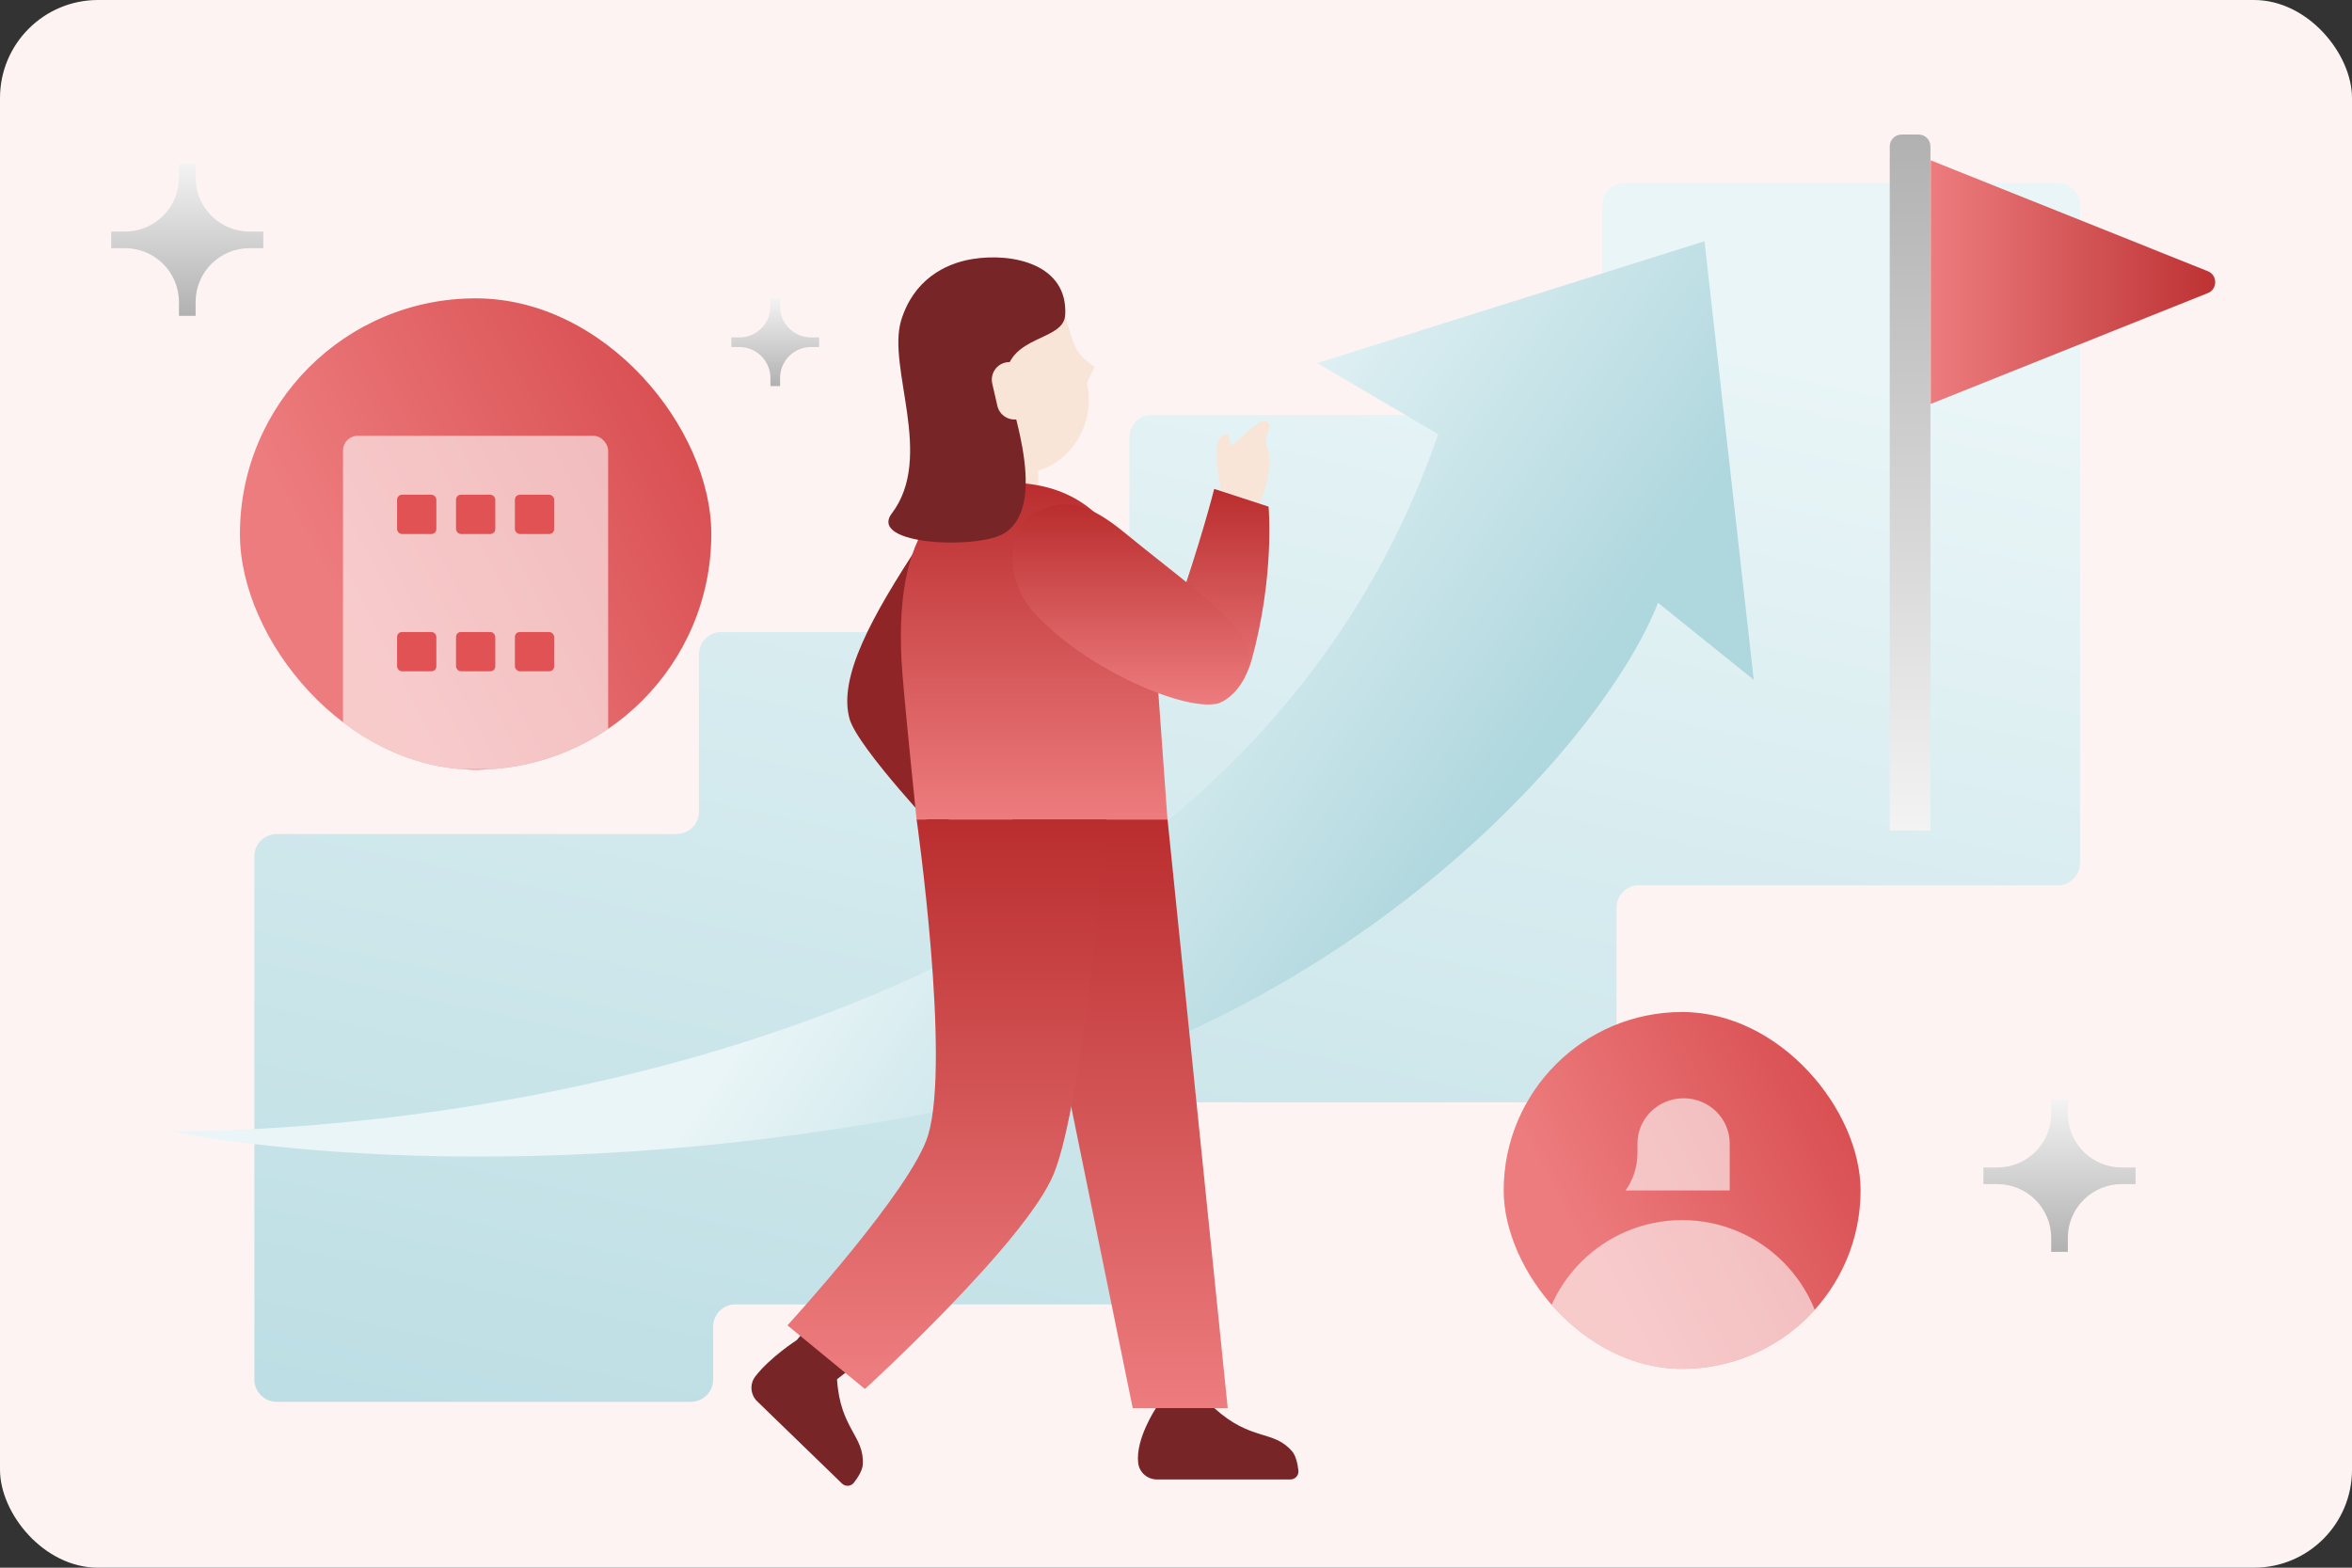 <svg width="96" height="64" viewBox="0 0 96 64" fill="none" xmlns="http://www.w3.org/2000/svg">
<rect x="0" y="0" width="96" height="64" fill="#333333" stroke="none"/>
<g clip-path="url(#clip0_6201_119308)">
<rect width="96" height="64" rx="4" fill="#FDF3F3"/>
<path d="M84.899 35.232C84.899 35.734 84.492 36.142 83.99 36.142H66.891C66.389 36.142 65.981 36.549 65.981 37.051V44.092C65.981 44.594 65.574 45.001 65.072 45.001H47.585C47.083 45.001 46.676 45.408 46.676 45.91V52.34C46.676 52.843 46.269 53.25 45.766 53.25H30.018C29.516 53.25 29.108 53.657 29.108 54.16V56.319C29.108 56.821 28.701 57.228 28.199 57.228H11.292C10.79 57.228 10.383 56.821 10.383 56.319V34.958C10.383 34.456 10.79 34.049 11.292 34.049H27.62C28.122 34.049 28.529 33.642 28.529 33.139V26.71C28.529 26.208 28.936 25.801 29.439 25.801H45.188C45.691 25.801 46.098 25.394 46.098 24.891V17.851C46.098 17.349 46.505 16.941 47.007 16.941H64.492C64.994 16.941 65.401 16.534 65.401 16.032V8.382C65.401 7.88 65.809 7.473 66.311 7.473H83.99C84.492 7.473 84.899 7.88 84.899 8.382V35.232Z" fill="url(#paint0_linear_6201_119308)"/>
<path d="M58.702 17.726C48.559 47.069 6.984 46.176 6.984 46.176C6.984 46.176 19.851 49.036 38.753 45.281C54.956 42.063 65.461 30.295 67.675 24.608L71.581 27.753L69.571 9.848L53.763 14.823L58.702 17.726Z" fill="url(#paint1_linear_6201_119308)"/>
<path d="M77.133 5.975C77.133 5.709 77.349 5.492 77.616 5.492H78.31C78.577 5.492 78.794 5.709 78.794 5.975V33.91H77.133V5.975Z" fill="url(#paint2_linear_6201_119308)"/>
<path d="M78.805 6.546L78.805 16.49L90.113 11.967C90.518 11.805 90.518 11.232 90.113 11.07L78.805 6.546Z" fill="url(#paint3_linear_6201_119308)"/>
<path d="M87.166 47.661H86.597C85.386 47.661 84.401 46.677 84.401 45.466V44.897H83.722V45.466C83.722 46.677 82.737 47.661 81.526 47.661H80.957V48.341H81.526C82.737 48.341 83.722 49.325 83.722 50.536V51.105H84.401V50.536C84.401 49.325 85.386 48.341 86.597 48.341H87.166V47.661Z" fill="url(#paint4_linear_6201_119308)"/>
<path d="M33.434 13.775H33.105C32.407 13.775 31.839 13.207 31.839 12.508V12.18H31.446V12.508C31.446 13.207 30.879 13.775 30.18 13.775H29.852V14.167H30.18C30.879 14.167 31.446 14.735 31.446 15.433V15.762H31.839V15.433C31.839 14.735 32.407 14.167 33.105 14.167H33.434V13.775Z" fill="url(#paint5_linear_6201_119308)"/>
<path d="M10.748 9.452H10.178C8.968 9.452 7.984 8.468 7.984 7.257V6.688H7.304V7.257C7.304 8.468 6.319 9.452 5.109 9.452H4.539V10.132H5.109C6.319 10.132 7.304 11.116 7.304 12.327V12.896H7.984V12.327C7.984 11.116 8.968 10.132 10.178 10.132H10.748V9.452Z" fill="url(#paint6_linear_6201_119308)"/>
<path d="M34.675 29.341C34.203 27.65 35.585 25.154 37.56 22.15C38.81 20.251 42.346 21.818 40.266 25.206C39.156 27.011 37.987 28.851 37.987 28.851L39.258 31.377L38.529 34.252C38.529 34.252 35.007 30.536 34.674 29.341H34.675Z" fill="#8F2526"/>
<path d="M47.222 60.398H52.67C52.865 60.398 53.017 60.229 52.996 60.036C52.966 59.774 52.897 59.433 52.74 59.251C51.97 58.355 51.075 58.855 49.561 57.483L49.418 55.764H46.788L47.183 57.483C47.183 57.483 46.342 58.743 46.456 59.723C46.5 60.11 46.834 60.398 47.223 60.398H47.222Z" fill="#772527"/>
<path d="M30.909 57.211L34.367 60.564C34.506 60.699 34.735 60.685 34.852 60.531C35.015 60.322 35.202 60.03 35.216 59.79C35.286 58.612 34.295 58.346 34.164 56.309L35.377 55.363L33.506 53.549L32.518 54.711C32.518 54.711 31.429 55.411 30.828 56.194C30.591 56.503 30.628 56.941 30.909 57.212V57.211Z" fill="#772527"/>
<path d="M41.025 17.836H41.024C40.277 17.836 39.672 18.441 39.672 19.188V20.395C39.672 21.141 40.277 21.747 41.024 21.747H41.025C41.772 21.747 42.377 21.141 42.377 20.395V19.188C42.377 18.441 41.772 17.836 41.025 17.836Z" fill="#F8E5D8"/>
<path d="M41.664 19.317C43.461 19.307 44.787 17.468 44.364 15.626L44.688 14.968C44.688 14.968 44.127 14.678 43.865 14.109C43.764 13.89 43.565 13.195 43.565 13.195C43.142 11.354 41.003 10.711 39.278 11.218C38.351 11.489 36.796 12.813 37.22 14.653L37.726 16.854C38.148 18.695 40.484 19.324 41.664 19.317Z" fill="#F8E5D8"/>
<path d="M37.412 33.453H47.652L47.258 27.988C46.855 24.598 46.151 20.073 41.705 19.726C38.59 19.483 36.353 21.499 36.835 27.523C36.97 29.207 37.411 33.453 37.411 33.453H37.412Z" fill="url(#paint7_linear_6201_119308)"/>
<path d="M47.655 33.453L50.111 57.484H46.233L41.328 33.453H47.655Z" fill="url(#paint8_linear_6201_119308)"/>
<path d="M45.163 33.453C45.163 33.453 44.253 44.872 43.011 47.921C41.874 50.71 35.303 56.705 35.303 56.705L32.141 54.107C32.141 54.107 37.222 48.565 37.886 46.331C38.802 43.242 37.413 33.453 37.413 33.453H45.161H45.163Z" fill="url(#paint9_linear_6201_119308)"/>
<path d="M43.477 12.869C43.602 10.791 41.339 10.307 39.689 10.575C38.544 10.762 37.279 11.443 36.781 13.084C36.197 15.014 38.151 18.648 36.401 20.96C35.412 22.265 39.984 22.447 41.027 21.747C42.926 20.473 41.001 15.919 41.05 15.37C41.204 13.667 43.412 13.932 43.475 12.869H43.477Z" fill="#772527"/>
<path d="M41.898 15.339C41.809 14.953 41.425 14.712 41.039 14.8C40.653 14.889 40.412 15.274 40.5 15.66L40.709 16.57C40.798 16.956 41.183 17.197 41.569 17.108C41.955 17.019 42.196 16.635 42.107 16.249L41.898 15.339Z" fill="#F8E5D8"/>
<path d="M51.376 20.633C51.376 20.633 52.062 19.122 51.715 18.247C51.547 17.823 51.883 17.527 51.791 17.304C51.679 17.03 51.33 17.194 50.583 17.945C49.938 18.593 50.413 17.587 49.935 17.764C49.3 17.998 49.935 20.372 49.935 20.372L51.377 20.633H51.376Z" fill="#F8E5D8"/>
<path d="M49.56 19.959L51.778 20.683C51.778 20.683 52.041 23.498 51.082 26.962C50.291 29.814 46.583 29.043 47.902 25.294C49.041 22.054 49.559 19.959 49.559 19.959H49.56Z" fill="url(#paint10_linear_6201_119308)"/>
<path d="M50.635 25.873C51.602 27.201 50.309 28.613 49.645 28.734C48.168 29.004 44.18 27.201 42.217 25.023C40.798 23.447 41.289 21.453 42.226 20.945C43.405 20.307 44.367 20.486 45.902 21.747C47.894 23.382 49.797 24.725 50.633 25.873H50.635Z" fill="url(#paint11_linear_6201_119308)"/>
<g clip-path="url(#clip1_6201_119308)">
<rect x="61.375" y="41.315" width="14.567" height="14.567" rx="7.284" fill="url(#paint12_linear_6201_119308)"/>
<circle cx="68.659" cy="55.637" r="5.827" fill="white" fill-opacity="0.6"/>
<path d="M70.6 48.599H66.352C66.667 48.152 66.835 47.621 66.835 47.078V46.684C66.835 45.663 67.678 44.836 68.718 44.836C69.757 44.836 70.6 45.663 70.6 46.684V48.599Z" fill="white" fill-opacity="0.6"/>
</g>
<g clip-path="url(#clip2_6201_119308)">
<rect x="9.793" y="12.18" width="19.24" height="19.24" rx="9.62" fill="url(#paint13_linear_6201_119308)"/>
<rect x="14" y="17.791" width="10.822" height="14.43" rx="0.601" fill="white" fill-opacity="0.6"/>
<rect x="16.207" y="20.197" width="1.603" height="1.603" rx="0.2" fill="#E15255"/>
<rect x="18.613" y="20.197" width="1.603" height="1.603" rx="0.2" fill="#E15255"/>
<rect x="21.016" y="20.197" width="1.603" height="1.603" rx="0.2" fill="#E15255"/>
<rect x="16.207" y="25.801" width="1.603" height="1.603" rx="0.2" fill="#E15255"/>
<rect x="18.613" y="25.801" width="1.603" height="1.603" rx="0.2" fill="#E15255"/>
<rect x="21.016" y="25.801" width="1.603" height="1.603" rx="0.2" fill="#E15255"/>
<rect x="16.207" y="31.404" width="1.603" height="1.603" rx="0.2" fill="#E15255"/>
<rect x="18.613" y="31.404" width="1.603" height="1.603" rx="0.2" fill="#E15255"/>
<rect x="21.016" y="31.404" width="1.603" height="1.603" rx="0.2" fill="#E15255"/>
</g>
</g>
<defs>
<linearGradient id="paint0_linear_6201_119308" x1="49.822" y1="9.757" x2="34.864" y2="78.82" gradientUnits="userSpaceOnUse">
<stop stop-color="#E9F5F7"/>
<stop offset="1" stop-color="#AFD7DE"/>
</linearGradient>
<linearGradient id="paint1_linear_6201_119308" x1="57.766" y1="37.789" x2="41.35" y2="26.499" gradientUnits="userSpaceOnUse">
<stop stop-color="#AFD7DE"/>
<stop offset="1" stop-color="#E9F5F7"/>
</linearGradient>
<linearGradient id="paint2_linear_6201_119308" x1="77.976" y1="5.492" x2="77.976" y2="33.91" gradientUnits="userSpaceOnUse">
<stop stop-color="#B1B1B1"/>
<stop offset="1" stop-color="#F3F3F3"/>
</linearGradient>
<linearGradient id="paint3_linear_6201_119308" x1="78.805" y1="11.518" x2="91.234" y2="11.518" gradientUnits="userSpaceOnUse">
<stop stop-color="#ED7C7E"/>
<stop offset="1" stop-color="#BA2D2E"/>
</linearGradient>
<linearGradient id="paint4_linear_6201_119308" x1="84.109" y1="44.897" x2="84.109" y2="51.105" gradientUnits="userSpaceOnUse">
<stop stop-color="#F3F3F3"/>
<stop offset="1" stop-color="#B1B1B1"/>
</linearGradient>
<linearGradient id="paint5_linear_6201_119308" x1="31.67" y1="12.18" x2="31.67" y2="15.762" gradientUnits="userSpaceOnUse">
<stop stop-color="#F3F3F3"/>
<stop offset="1" stop-color="#B1B1B1"/>
</linearGradient>
<linearGradient id="paint6_linear_6201_119308" x1="7.691" y1="6.688" x2="7.691" y2="12.896" gradientUnits="userSpaceOnUse">
<stop stop-color="#F3F3F3"/>
<stop offset="1" stop-color="#B1B1B1"/>
</linearGradient>
<linearGradient id="paint7_linear_6201_119308" x1="42.211" y1="33.453" x2="42.211" y2="19.708" gradientUnits="userSpaceOnUse">
<stop stop-color="#ED7C7E"/>
<stop offset="1" stop-color="#BA2D2E"/>
</linearGradient>
<linearGradient id="paint8_linear_6201_119308" x1="45.72" y1="57.486" x2="45.72" y2="33.453" gradientUnits="userSpaceOnUse">
<stop stop-color="#ED7C7E"/>
<stop offset="1" stop-color="#BA2D2E"/>
</linearGradient>
<linearGradient id="paint9_linear_6201_119308" x1="38.987" y1="55.961" x2="38.987" y2="33.453" gradientUnits="userSpaceOnUse">
<stop stop-color="#ED7C7E"/>
<stop offset="1" stop-color="#BA2D2E"/>
</linearGradient>
<linearGradient id="paint10_linear_6201_119308" x1="49.717" y1="28.687" x2="49.717" y2="19.959" gradientUnits="userSpaceOnUse">
<stop stop-color="#ED7C7E"/>
<stop offset="1" stop-color="#BA2D2E"/>
</linearGradient>
<linearGradient id="paint11_linear_6201_119308" x1="46.155" y1="28.761" x2="46.155" y2="20.586" gradientUnits="userSpaceOnUse">
<stop stop-color="#ED7C7E"/>
<stop offset="1" stop-color="#BA2D2E"/>
</linearGradient>
<linearGradient id="paint12_linear_6201_119308" x1="63.702" y1="49.313" x2="80.792" y2="40.533" gradientUnits="userSpaceOnUse">
<stop stop-color="#ED7C7E"/>
<stop offset="1" stop-color="#CD3538"/>
</linearGradient>
<linearGradient id="paint13_linear_6201_119308" x1="12.866" y1="22.744" x2="35.439" y2="11.148" gradientUnits="userSpaceOnUse">
<stop stop-color="#ED7C7E"/>
<stop offset="1" stop-color="#CD3538"/>
</linearGradient>
<clipPath id="clip0_6201_119308">
<rect width="96" height="64" rx="4" fill="white"/>
</clipPath>
<clipPath id="clip1_6201_119308">
<rect x="61.375" y="41.315" width="14.567" height="14.567" rx="7.284" fill="white"/>
</clipPath>
<clipPath id="clip2_6201_119308">
<rect x="9.793" y="12.18" width="19.24" height="19.24" rx="9.62" fill="white"/>
</clipPath>
</defs>
</svg>
